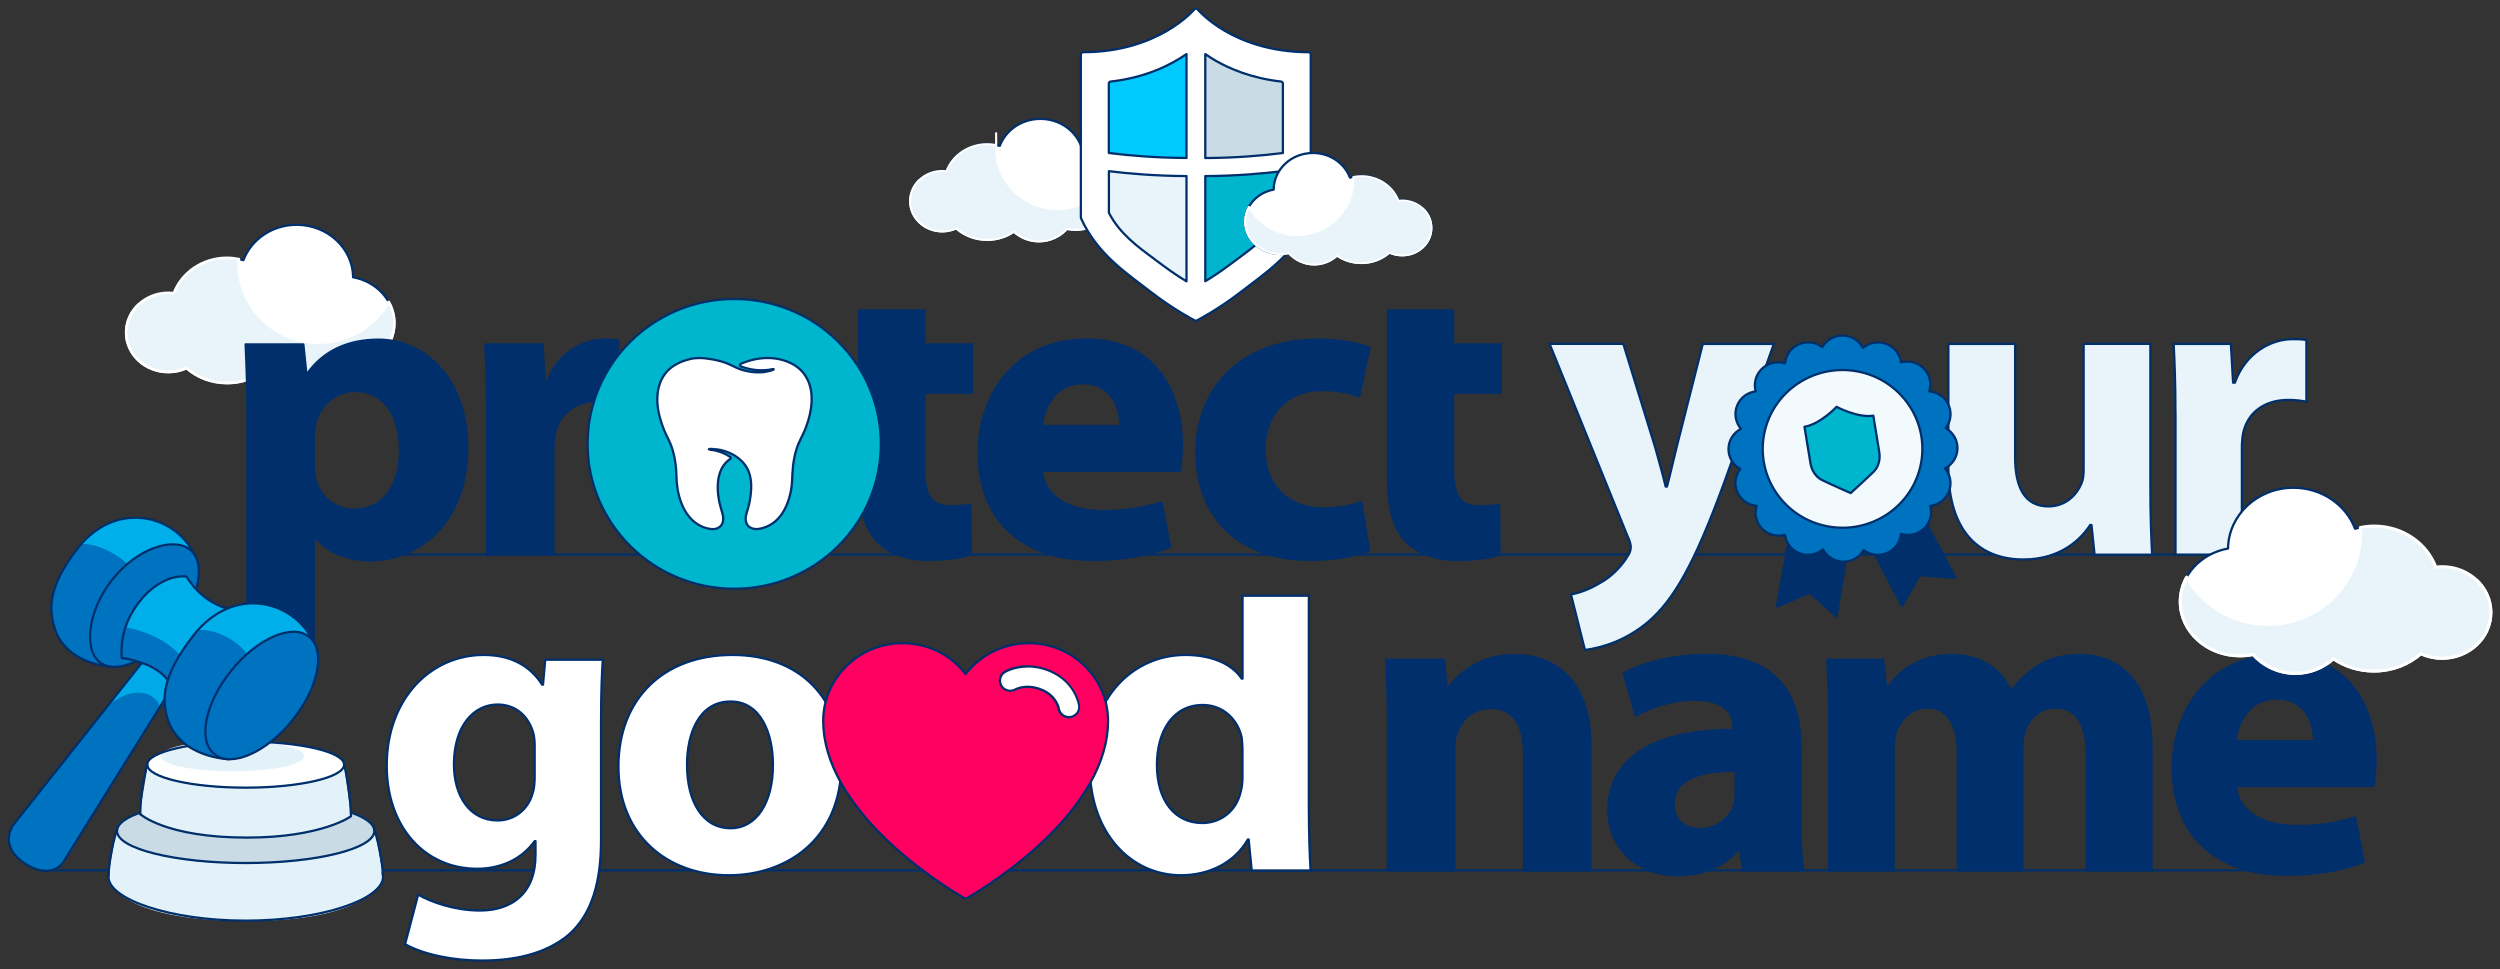 <?xml version="1.0" encoding="UTF-8"?>
<svg xmlns="http://www.w3.org/2000/svg" xmlns:xlink="http://www.w3.org/1999/xlink" version="1.2" overflow="visible" preserveAspectRatio="none" viewBox="0 0 327.35 128.48" width="325" height="126">
  <rect x="0" y="0" width="327.35" height="128.48" fill="#333333" stroke="none"/>
  <g transform="translate(1, 1)">
    <defs>
      <style>
      .cls-1_1715704448513, .cls-2_1715704448513, .cls-3_1715704448513, .cls-4_1715704448513, .cls-5_1715704448513, .cls-6_1715704448513, .cls-7_1715704448513, .cls-8_1715704448513, .cls-9_1715704448513, .cls-10_1715704448513, .cls-11_1715704448513, .cls-12_1715704448513, .cls-13_1715704448513, .cls-14_1715704448513, .cls-15_1715704448513, .cls-16_1715704448513 {
        stroke-linecap: round;
        stroke-linejoin: round;
      }

      .cls-1_1715704448513, .cls-2_1715704448513, .cls-4_1715704448513, .cls-5_1715704448513, .cls-7_1715704448513, .cls-8_1715704448513, .cls-9_1715704448513, .cls-11_1715704448513, .cls-13_1715704448513, .cls-14_1715704448513, .cls-15_1715704448513, .cls-16_1715704448513 {
        stroke: #002f6b;
      }

      .cls-1_1715704448513, .cls-2_1715704448513, .cls-4_1715704448513, .cls-5_1715704448513, .cls-7_1715704448513, .cls-9_1715704448513, .cls-11_1715704448513, .cls-13_1715704448513, .cls-14_1715704448513, .cls-15_1715704448513, .cls-16_1715704448513 {
        stroke-width: .3px;
      }

      .cls-1_1715704448513, .cls-17_1715704448513, .cls-18_1715704448513 {
        fill: #00cafd;
      }

      .cls-2_1715704448513, .cls-19_1715704448513 {
        fill: #0073c0;
      }

      .cls-3_1715704448513 {
        stroke-width: .41px;
      }

      .cls-3_1715704448513, .cls-5_1715704448513, .cls-6_1715704448513, .cls-10_1715704448513, .cls-12_1715704448513 {
        fill-rule: evenodd;
      }

      .cls-3_1715704448513, .cls-6_1715704448513, .cls-10_1715704448513, .cls-17_1715704448513, .cls-12_1715704448513 {
        mix-blend-mode: multiply;
      }

      .cls-3_1715704448513, .cls-6_1715704448513, .cls-10_1715704448513, .cls-12_1715704448513 {
        stroke: #fff;
      }

      .cls-3_1715704448513, .cls-6_1715704448513, .cls-10_1715704448513, .cls-12_1715704448513, .cls-13_1715704448513 {
        fill: #e8f4fa;
      }

      .cls-4_1715704448513 {
        fill: #f3fafd;
      }

      .cls-20_1715704448513 {
        fill: url(#linear-gradient_1715704448513);
      }

      .cls-20_1715704448513, .cls-21_1715704448513, .cls-19_1715704448513, .cls-17_1715704448513, .cls-22_1715704448513, .cls-23_1715704448513, .cls-18_1715704448513 {
        stroke-width: 0px;
      }

      .cls-5_1715704448513, .cls-8_1715704448513, .cls-9_1715704448513, .cls-23_1715704448513 {
        fill: #fff;
      }

      .cls-21_1715704448513, .cls-16_1715704448513 {
        fill: #002f6b;
      }

      .cls-6_1715704448513 {
        stroke-width: .24px;
      }

      .cls-7_1715704448513 {
        fill: none;
      }

      .cls-8_1715704448513 {
        stroke-width: .6px;
      }

      .cls-10_1715704448513 {
        stroke-width: .35px;
      }

      .cls-17_1715704448513 {
        opacity: .63;
      }

      .cls-11_1715704448513 {
        fill: #00b5ce;
      }

      .cls-12_1715704448513 {
        stroke-width: .27px;
      }

      .cls-22_1715704448513 {
        fill: #e3f2f9;
      }

      .cls-24_1715704448513 {
        isolation: isolate;
      }

      .cls-14_1715704448513 {
        fill: #c9dce6;
      }

      .cls-15_1715704448513 {
        fill: #ff0061;
      }

      .cls-18_1715704448513 {
        mix-blend-mode: overlay;
        opacity: .7;
      }
    </style>
      <linearGradient gradientUnits="userSpaceOnUse" y2="16.91" x2="154.42" y1="16.91" x1="154.42" id="linear-gradient_1715704448513">
        <stop stop-color="#004067" offset=".12"></stop>
        <stop stop-color="#007dc3" offset=".65"></stop>
        <stop stop-color="#00b1e1" offset="1"></stop>
      </linearGradient>
    </defs>
    <g class="cls-24_1715704448513">
      <g id="Layer_3_1715704448513">
        <line y2="72.51" x2="298.02" y1="72.51" x1="46.92" class="cls-7_1715704448513"></line>
        <path d="M211.56,44.59l4.17,13.71c.46,1.66,1.03,3.71,1.37,5.2h.17c.4-1.49.86-3.6,1.26-5.2l3.43-13.71h9.31l-6.51,18.4c-4,11.09-6.69,15.54-9.83,18.34-3.03,2.63-6.23,3.54-8.4,3.83l-1.83-7.37c1.09-.17,2.46-.69,3.77-1.49,1.31-.69,2.74-2.06,3.6-3.49.29-.4.46-.86.46-1.26,0-.29-.06-.74-.4-1.43l-10.23-25.54h9.66Z" class="cls-13_1715704448513"></path>
        <path d="M280.57,63.56c0,3.66.11,6.63.23,8.97h-7.54l-.4-3.94h-.17c-1.09,1.71-3.71,4.57-8.74,4.57-5.66,0-9.83-3.54-9.83-12.17v-16.4h8.74v15.03c0,4.06,1.31,6.51,4.34,6.51,2.4,0,3.77-1.66,4.34-3.03.23-.51.29-1.2.29-1.89v-16.63h8.74v18.97Z" class="cls-13_1715704448513"></path>
        <path d="M283.85,53.79c0-4.11-.11-6.8-.23-9.2h7.49l.29,5.14h.23c1.43-4.06,4.86-5.77,7.54-5.77.8,0,1.2,0,1.83.11v8.17c-.63-.11-1.37-.23-2.34-.23-3.2,0-5.37,1.71-5.94,4.4-.11.57-.17,1.26-.17,1.94v14.17h-8.69v-18.74Z" class="cls-13_1715704448513"></path>
        <g>
          <polyline points="244.24 71.99 248.04 79.32 250.36 75.24 255.04 75.61 250.85 67.64" class="cls-16_1715704448513"></polyline>
          <polyline points="240.77 72.75 239.47 80.71 235.98 77.57 231.66 79.4 233.34 69.86" class="cls-16_1715704448513"></polyline>
          <path d="M254.18,52.76c-.45-1.09-1.46-1.79-2.56-1.88.33-1.04.08-2.23-.75-3.06-.8-.8-1.94-1.06-2.96-.78-.13-1.04-.8-1.98-1.83-2.41-1.09-.46-2.29-.23-3.14.48-.51-.97-1.52-1.63-2.69-1.63-1.13,0-2.12.62-2.64,1.54-.83-.64-1.96-.83-3-.41-1.09.45-1.79,1.46-1.88,2.56-1.04-.33-2.23-.08-3.06.75-.8.8-1.06,1.94-.78,2.96-1.04.13-1.98.8-2.41,1.83-.46,1.09-.23,2.29.48,3.14-.97.51-1.63,1.52-1.63,2.69,0,1.13.62,2.12,1.54,2.64-.64.83-.83,1.96-.41,3,.45,1.09,1.46,1.79,2.56,1.88-.33,1.04-.08,2.23.75,3.06.8.8,1.94,1.06,2.96.78.13,1.04.8,1.98,1.83,2.41,1.09.46,2.29.23,3.14-.48.51.97,1.52,1.63,2.69,1.63,1.13,0,2.12-.62,2.64-1.54.83.64,1.96.83,3,.41,1.09-.45,1.79-1.46,1.88-2.56,1.04.33,2.23.08,3.06-.75.8-.8,1.06-1.94.78-2.96,1.04-.13,1.98-.8,2.41-1.83.46-1.09.23-2.29-.48-3.14.97-.51,1.63-1.52,1.63-2.69,0-1.13-.62-2.12-1.54-2.64.64-.83.83-1.96.41-3Z" class="cls-2_1715704448513"></path>
          <circle transform="translate(138.25 283.76) rotate(-79.32)" r="10.45" cy="58.5" cx="240.26" class="cls-4_1715704448513"></circle>
          <path d="M239.47,52.94s-2.14,2.3-4.19,2.63l.78,4.82c.16,1,.72,1.84,1.49,2.23.8.41,3.18,1.48,3.28,1.52l.5.22.4-.37c.08-.07,1.99-1.84,2.63-2.48.6-.62.87-1.59.71-2.59l-.78-4.82c-2.05.33-4.81-1.17-4.81-1.17Z" class="cls-11_1715704448513"></path>
        </g>
        <path d="M140.88,20.08c-.03-2.94-2.55-5.32-5.65-5.32-2.46,0-4.55,1.5-5.32,3.58-.52-.15-1.07-.23-1.64-.23-2.46,0-4.55,1.5-5.33,3.59-.18-.02-.36-.04-.54-.04-2.33,0-4.21,1.79-4.21,4.01s1.89,4.01,4.21,4.01c.65,0,1.27-.15,1.82-.4,1.05.94,2.48,1.52,4.06,1.52,1.31,0,2.52-.4,3.49-1.08.89.8,2.03,1.28,3.29,1.28,1.44,0,2.74-.64,3.66-1.65.37.08.75.12,1.14.12,2.84,0,5.14-2.12,5.14-4.74,0-2.29-1.77-4.21-4.12-4.64Z" class="cls-5_1715704448513"></path>
        <path d="M142.86,24.59c-.7.64-1.67,1.21-1.67,1.22-1.2,1.58-2.81,2.38-4.66,2.75-1.97.4-3.86.08-5.26-.72-.47.16-.96.3-1.48.4-4.96,1-9.59-1.24-10.35-5-.03-.13-.04-.26-.05-.39-.75.72-1.22,1.72-1.22,2.82,0,2.21,1.89,4.01,4.21,4.01.65,0,1.27-.15,1.82-.4,1.05.94,2.48,1.52,4.06,1.52,1.31,0,2.52-.4,3.49-1.08.89.8,2.03,1.28,3.29,1.28,1.44,0,2.74-.64,3.66-1.65.37.08.75.12,1.14.12,2.84,0,5.14-2.12,5.14-4.74,0-.68-.17-1.45-.56-2.14,0-.01-.76,1.34-1.58,2.01Z" class="cls-12_1715704448513"></path>
        <path d="M137.45,26.71c-4.43,0-8.02-3.59-8.02-8.02s.01-.3.02-.46c-.38-.08-.78-.12-1.19-.12-2.46,0-4.55,1.5-5.33,3.59-.18-.02-.36-.04-.54-.04-2.33,0-4.21,1.79-4.21,4.01s1.89,4.01,4.21,4.01c.65,0,1.27-.15,1.82-.4,1.05.94,2.48,1.52,4.06,1.52,1.31,0,2.52-.4,3.49-1.08.89.8,2.03,1.28,3.29,1.28,1.44,0,2.74-.64,3.66-1.65.37.08.75.12,1.14.12,2.84,0,5.14-2.12,5.14-4.74,0-.76-.2-1.48-.55-2.12-1.37,2.45-3.99,4.11-7,4.11Z" class="cls-12_1715704448513"></path>
        <path d="M170.36,5.92c-5.12,0-8.8-1.54-10.98-2.83-2.37-1.4-3.54-2.82-3.55-2.83-.06-.07-.14-.11-.23-.11s-.17.04-.23.11c-.05.06-4.72,5.66-14.54,5.66-.16,0-.3.13-.3.3v21.59s0,.08.02.12c2.11,4.77,6.05,7.34,8.98,9.65,3.17,2.49,5.89,3.89,5.92,3.9.04.02.09.03.13.03s.09-.01.13-.03c.03-.01,2.75-1.41,5.92-3.9,2.94-2.31,6.88-4.88,8.98-9.65.02-.04.02-.08.02-.12V6.22c0-.16-.13-.3-.3-.3Z" class="cls-9_1715704448513"></path>
        <g>
          <path d="M156.82,19.95c4.06-.02,7.54-.33,10.16-.67v-9.21c0-.13-.1-.24-.24-.26-3.88-.44-6.76-1.72-8.49-2.72-.49-.29-.97-.59-1.43-.92v13.77Z" class="cls-14_1715704448513"></path>
          <path d="M154.36,19.95V6.17c-2.03,1.42-5.32,3.12-9.93,3.64-.13.01-.24.13-.24.26v9.21c2.61.33,6.09.64,10.16.66Z" class="cls-1_1715704448513"></path>
          <path d="M154.36,22.34c-4.16-.02-7.69-.34-10.16-.65v5.46s0,.08.03.12c1.4,2.7,3.7,4.41,5.93,6.07l.07.06c.32.24.65.49.97.73,1.21.92,2.34,1.66,3.16,2.16v-13.94Z" class="cls-13_1715704448513"></path>
          <path d="M156.82,22.34v13.94c.82-.5,1.95-1.24,3.16-2.16.31-.24.64-.48.96-.72l.09-.07c2.22-1.66,4.52-3.37,5.92-6.06.02-.04.03-.08.03-.12v-5.47c-2.64.33-6.12.64-10.16.66Z" class="cls-11_1715704448513"></path>
        </g>
        <path d="M154.42,16.91s0,0,.01,0c0,0,0,0-.01,0Z" class="cls-20_1715704448513"></path>
        <path d="M45.24,35.76c-.04-3.85-3.34-6.96-7.4-6.96-3.22,0-5.95,1.96-6.97,4.69-.68-.2-1.4-.3-2.15-.3-3.22,0-5.95,1.96-6.97,4.69-.23-.03-.47-.05-.71-.05-3.05,0-5.52,2.35-5.52,5.24s2.47,5.24,5.52,5.24c.86,0,1.66-.19,2.39-.52,1.37,1.23,3.24,1.98,5.31,1.98,1.72,0,3.3-.53,4.57-1.41,1.16,1.04,2.66,1.68,4.3,1.68,1.88,0,3.58-.83,4.79-2.17.48.1.98.16,1.49.16,3.72,0,6.73-2.78,6.73-6.2,0-3-2.32-5.51-5.39-6.08Z" class="cls-5_1715704448513"></path>
        <path d="M47.84,41.67c-.91.84-2.18,1.58-2.19,1.59-1.58,2.06-3.67,3.11-6.1,3.6-2.57.52-5.05.11-6.89-.95-.62.21-1.26.39-1.93.53-6.49,1.3-12.55-1.63-13.54-6.54-.03-.17-.05-.34-.07-.51-.99.95-1.6,2.25-1.6,3.69,0,2.9,2.47,5.24,5.52,5.24.86,0,1.66-.19,2.39-.52,1.37,1.23,3.24,1.98,5.31,1.98,1.72,0,3.3-.53,4.57-1.41,1.16,1.04,2.66,1.68,4.3,1.68,1.88,0,3.58-.83,4.79-2.17.48.1.98.16,1.49.16,3.72,0,6.73-2.78,6.73-6.2,0-.89-.23-1.9-.73-2.8-.01-.02-.99,1.75-2.06,2.63Z" class="cls-10_1715704448513"></path>
        <path d="M40.75,44.44c-5.8,0-10.5-4.7-10.5-10.5,0-.2.02-.4.03-.6-.5-.1-1.02-.16-1.55-.16-3.22,0-5.95,1.96-6.97,4.69-.23-.03-.47-.05-.71-.05-3.05,0-5.52,2.35-5.52,5.24s2.47,5.24,5.52,5.24c.86,0,1.66-.19,2.39-.52,1.37,1.23,3.24,1.98,5.31,1.98,1.72,0,3.3-.53,4.57-1.41,1.16,1.04,2.66,1.68,4.3,1.68,1.88,0,3.58-.83,4.79-2.17.48.1.98.16,1.49.16,3.72,0,6.73-2.78,6.73-6.2,0-1-.26-1.94-.72-2.78-1.8,3.21-5.23,5.38-9.17,5.38Z" class="cls-10_1715704448513"></path>
        <path d="M31.39,54.04c0-3.67-.11-6.81-.23-9.39h7.56l.4,3.89h.11c2.06-2.98,5.27-4.52,9.33-4.52,6.13,0,11.62,5.33,11.62,14.26,0,10.19-6.47,15-12.71,15-3.38,0-6.01-1.37-7.27-3.21h-.11v13.91h-8.7v-29.95ZM40.09,60.62c0,.69.06,1.32.17,1.83.57,2.35,2.58,4.12,5.1,4.12,3.78,0,6.01-3.15,6.01-7.9,0-4.47-2-7.84-5.9-7.84-2.46,0-4.64,1.83-5.21,4.41-.11.46-.17,1.03-.17,1.55v3.84Z" class="cls-16_1715704448513"></path>
        <path d="M62.77,53.87c0-4.12-.11-6.81-.23-9.22h7.5l.29,5.15h.23c1.43-4.07,4.87-5.78,7.56-5.78.8,0,1.2,0,1.83.11v8.19c-.63-.11-1.37-.23-2.35-.23-3.21,0-5.38,1.72-5.96,4.41-.11.57-.17,1.26-.17,1.95v14.06h-8.7v-18.64Z" class="cls-16_1715704448513"></path>
        <path d="M110.14,58.45c0,10.38-7.37,15.14-14.97,15.14-8.3,0-14.68-5.45-14.68-14.62s6.03-15.02,15.14-15.02,14.5,5.98,14.5,14.5ZM89.61,58.74c0,4.87,2.03,8.53,5.8,8.53,3.42,0,5.63-3.42,5.63-8.53,0-4.23-1.62-8.53-5.63-8.53-4.23,0-5.8,4.35-5.8,8.53Z" class="cls-16_1715704448513"></path>
        <path d="M135.44,61.42c.29,3.61,3.84,5.33,7.9,5.33,2.98,0,5.38-.4,7.73-1.15l1.15,5.9c-2.86,1.15-6.36,1.72-10.14,1.72-9.51,0-14.95-5.5-14.95-14.26,0-7.1,4.41-14.95,14.14-14.95,9.05,0,12.48,7.04,12.48,13.97,0,1.49-.17,2.81-.29,3.44h-18.04ZM145.69,55.47c0-2.12-.92-5.67-4.92-5.67-3.66,0-5.15,3.32-5.38,5.67h10.31Z" class="cls-16_1715704448513"></path>
        <path d="M178.27,71.96c-1.55.69-4.47,1.26-7.79,1.26-9.05,0-14.83-5.5-14.83-14.32,0-8.19,5.61-14.89,16.03-14.89,2.29,0,4.81.4,6.64,1.09l-1.37,6.47c-1.03-.46-2.58-.86-4.87-.86-4.58,0-7.56,3.26-7.5,7.85,0,5.15,3.44,7.84,7.67,7.84,2.06,0,3.66-.34,4.98-.86l1.03,6.41Z" class="cls-16_1715704448513"></path>
        <path d="M195.51,51.06v-6.41h-6.24v-4.5h-8.53v22.37c0,3.95.8,6.64,2.41,8.3,1.37,1.43,3.72,2.41,6.53,2.41,2.46,0,4.52-.29,5.67-.74l-.06-6.59c-.63.11-1.49.23-2.58.23-2.63,0-3.44-1.55-3.44-4.92v-10.14h6.24Z" class="cls-16_1715704448513"></path>
        <path d="M120.03,40.14h-8.53v22.37c0,3.95.8,6.64,2.41,8.3,1.37,1.43,3.72,2.41,6.53,2.41,2.46,0,4.52-.29,5.67-.74l-.06-6.59c-.63.11-1.49.23-2.58.23-2.63,0-3.44-1.55-3.44-4.92v-10.14h6.24v-6.41h-6.24v-4.5Z" class="cls-16_1715704448513"></path>
        <g>
          <circle r="19.2" cy="57.84" cx="95.14" class="cls-11_1715704448513"></circle>
          <path d="M90.53,46.67s.01,0,.03,0c0,0-.02,0-.03,0Z" class="cls-9_1715704448513"></path>
        </g>
        <path d="M103.45,57.65c-.26.65-.46,1.32-.59,2.01-.14.7-.22,1.42-.25,2.13-.03.71-.05,1.4-.17,2.1-.24,1.34-.71,2.71-1.64,3.73-.44.48-.98.87-1.59,1.1-.56.22-1.23.39-1.8.13-.55-.25-.69-.84-.6-1.4.05-.31.16-.61.25-.92.1-.34.18-.69.25-1.04.24-1.31.35-2.81-.15-4.07-.48-1.21-1.53-2.08-2.7-2.58-.64-.27-1.32-.42-2.01-.46-.16-.01-.7-.1-.77.13-.09.3.67.29.84.33.7.16,1.43.44,2.01.86-.06.09-.21.16-.29.23-.11.1-.22.2-.32.31-.22.24-.41.52-.56.81-.31.62-.46,1.31-.51,2-.05.7,0,1.39.11,2.08.11.71.33,1.37.51,2.06.15.59.13,1.29-.46,1.63-.54.31-1.22.14-1.77-.05-1.21-.43-2.08-1.41-2.63-2.55-.59-1.23-.85-2.63-.88-3.99-.03-1.4-.21-2.79-.67-4.11-.23-.67-.59-1.27-.86-1.92-.28-.66-.51-1.34-.69-2.04-.34-1.34-.44-2.76-.02-4.1.32-1.02.95-1.91,1.87-2.48.48-.3.99-.54,1.54-.7.55-.16.87-.26,1.68-.27s2.51.25,3.68.75c.57.24,1.1.56,1.69.76.62.21,1.27.34,1.92.38.65.04,1.29,0,1.92-.18.17-.05.68-.13.67-.38-.01-.3-.57-.1-.72-.08-.63.09-1.27.1-1.9.02-.34-.04-.67-.11-1-.2-.09-.03-.82-.22-.81-.3,1.26-.56,2.68-.86,4.06-.75,1.28.1,2.65.57,3.59,1.47,2.06,2,1.58,5.22.66,7.63-.25.66-.6,1.26-.86,1.9Z" class="cls-8_1715704448513"></path>
        <path d="M165.77,24.12c.03-2.68,2.32-4.84,5.14-4.84,2.24,0,4.14,1.36,4.85,3.26.47-.14.98-.21,1.5-.21,2.24,0,4.14,1.36,4.85,3.26.16-.02.33-.03.49-.03,2.12,0,3.84,1.63,3.84,3.65s-1.72,3.65-3.84,3.65c-.6,0-1.16-.13-1.66-.36-.96.85-2.26,1.38-3.69,1.38-1.2,0-2.29-.37-3.18-.98-.81.73-1.85,1.17-2.99,1.17-1.31,0-2.49-.58-3.33-1.51-.33.07-.68.11-1.04.11-2.59,0-4.68-1.93-4.68-4.31,0-2.09,1.61-3.83,3.75-4.23Z" class="cls-5_1715704448513"></path>
        <path d="M163.96,28.23c.64.58,1.52,1.1,1.52,1.11,1.1,1.44,2.55,2.17,4.24,2.5,1.79.36,3.51.08,4.79-.66.43.15.88.27,1.34.37,4.52.91,8.73-1.13,9.42-4.55.02-.12.03-.24.05-.36.69.66,1.11,1.57,1.11,2.57,0,2.02-1.72,3.65-3.84,3.65-.6,0-1.16-.13-1.66-.36-.96.85-2.26,1.38-3.69,1.38-1.2,0-2.29-.37-3.18-.98-.81.73-1.85,1.17-2.99,1.17-1.31,0-2.49-.58-3.33-1.51-.33.07-.68.11-1.04.11-2.59,0-4.68-1.93-4.68-4.31,0-.62.16-1.32.51-1.95,0-.01.69,1.22,1.44,1.83Z" class="cls-6_1715704448513"></path>
        <path d="M168.9,30.16c4.03,0,7.31-3.27,7.31-7.3,0-.14-.01-.28-.02-.41.35-.07.71-.11,1.08-.11,2.24,0,4.14,1.36,4.85,3.26.16-.02.33-.03.49-.03,2.12,0,3.84,1.63,3.84,3.65,0,2.02-1.72,3.65-3.84,3.65-.6,0-1.16-.13-1.66-.36-.96.85-2.26,1.38-3.69,1.38-1.2,0-2.29-.37-3.18-.98-.81.73-1.85,1.17-2.99,1.17-1.31,0-2.49-.58-3.33-1.51-.33.07-.68.11-1.04.11-2.59,0-4.68-1.93-4.68-4.31,0-.7.18-1.35.5-1.93,1.25,2.23,3.63,3.74,6.38,3.74Z" class="cls-6_1715704448513"></path>
        <path d="M103.45,57.65c-.26.65-.46,1.32-.59,2.01-.14.7-.22,1.42-.25,2.13-.03.71-.05,1.4-.17,2.1-.24,1.34-.71,2.71-1.64,3.73-.44.48-.98.87-1.59,1.1-.56.22-1.23.39-1.8.13-.55-.25-.69-.84-.6-1.4.05-.31.16-.61.25-.92.1-.34.18-.69.25-1.04.24-1.31.35-2.81-.15-4.07-.48-1.21-1.53-2.08-2.7-2.58-.64-.27-1.32-.42-2.01-.46-.16-.01-.7-.1-.77.13-.09.3.67.29.84.33.7.16,1.43.44,2.01.86-.06.09-.21.16-.29.23-.11.1-.22.2-.32.31-.22.24-.41.52-.56.81-.31.62-.46,1.31-.51,2-.05.7,0,1.39.11,2.08.11.71.33,1.37.51,2.06.15.59.13,1.29-.46,1.63-.54.31-1.22.14-1.77-.05-1.21-.43-2.08-1.41-2.63-2.55-.59-1.23-.85-2.63-.88-3.99-.03-1.4-.21-2.79-.67-4.11-.23-.67-.59-1.27-.86-1.92-.28-.66-.51-1.34-.69-2.04-.34-1.34-.44-2.76-.02-4.1.32-1.02.95-1.91,1.87-2.48.48-.3.99-.54,1.54-.7.55-.16.87-.26,1.68-.27s2.51.25,3.68.75c.57.24,1.1.56,1.69.76.62.21,1.27.34,1.92.38.65.04,1.29,0,1.92-.18.17-.05.68-.13.67-.38-.01-.3-.57-.1-.72-.08-.63.09-1.27.1-1.9.02-.34-.04-.67-.11-1-.2-.09-.03-.82-.22-.81-.3,1.26-.56,2.68-.86,4.06-.75,1.28.1,2.65.57,3.59,1.47,2.06,2,1.58,5.22.66,7.63-.25.66-.6,1.26-.86,1.9Z" class="cls-23_1715704448513"></path>
        <line y2="114.37" x2="301.4" y1="114.37" x1="4.51" class="cls-7_1715704448513"></line>
        <path d="M77.93,86.45c-.11,1.77-.23,4.11-.23,8.28v15.6c0,5.37-1.09,9.77-4.23,12.57-3.09,2.63-7.26,3.43-11.37,3.43-3.66,0-7.54-.74-10.06-2.17l1.71-6.57c1.77,1.03,4.86,2.11,8.11,2.11,4.11,0,7.26-2.23,7.26-7.37v-1.83h-.11c-1.66,2.34-4.34,3.66-7.54,3.66-6.91,0-11.83-5.6-11.83-13.66,0-8.97,5.83-14.68,12.69-14.68,3.83,0,6.23,1.66,7.66,3.94h.11l.29-3.31h7.54ZM69.01,97.82c0-.57-.06-1.14-.17-1.6-.63-2.29-2.29-3.83-4.69-3.83-3.14,0-5.71,2.86-5.71,7.94,0,4.17,2.06,7.43,5.71,7.43,2.23,0,4-1.49,4.57-3.54.23-.63.29-1.54.29-2.29v-4.11Z" class="cls-9_1715704448513"></path>
        <path d="M109.18,100.11c0,10.23-7.26,14.91-14.74,14.91-8.17,0-14.46-5.37-14.46-14.4s5.94-14.8,14.91-14.8,14.29,5.89,14.29,14.28ZM88.96,100.39c0,4.8,2,8.4,5.71,8.4,3.37,0,5.54-3.37,5.54-8.4,0-4.17-1.6-8.4-5.54-8.4-4.17,0-5.71,4.28-5.71,8.4Z" class="cls-9_1715704448513"></path>
        <path d="M170.38,77.97v28.08c0,3.14.11,6.46.23,8.34h-7.71l-.4-4.11h-.11c-1.77,3.14-5.14,4.74-8.74,4.74-6.63,0-11.94-5.66-11.94-14.34-.06-9.43,5.83-14.86,12.51-14.86,3.43,0,6.11,1.2,7.37,3.14h.11v-10.99h8.69ZM161.69,98.28c0-.46-.06-1.09-.11-1.54-.51-2.34-2.4-4.29-5.09-4.29-3.94,0-6,3.54-6,7.94,0,4.74,2.34,7.71,5.94,7.71,2.51,0,4.51-1.71,5.03-4.17.17-.63.23-1.26.23-2v-3.66Z" class="cls-9_1715704448513"></path>
        <path d="M180.74,95.36c0-3.49-.11-6.46-.23-8.91h7.54l.4,3.83h.17c1.14-1.77,4-4.46,8.63-4.46,5.71,0,10,3.77,10,12v16.57h-8.69v-15.48c0-3.6-1.26-6.06-4.4-6.06-2.4,0-3.83,1.66-4.4,3.26-.23.51-.34,1.37-.34,2.17v16.11h-8.69v-19.03Z" class="cls-16_1715704448513"></path>
        <path d="M227.3,114.39l-.51-2.8h-.17c-1.83,2.23-4.69,3.43-8,3.43-5.66,0-9.03-4.11-9.03-8.57,0-7.26,6.51-10.74,16.4-10.69v-.4c0-1.49-.8-3.6-5.09-3.6-2.86,0-5.89.97-7.71,2.11l-1.6-5.6c1.94-1.09,5.77-2.46,10.86-2.46,9.31,0,12.29,5.49,12.29,12.06v9.71c0,2.69.11,5.26.4,6.8h-7.83ZM226.27,101.19c-4.57-.06-8.11,1.03-8.11,4.4,0,2.23,1.49,3.31,3.43,3.31,2.17,0,3.94-1.43,4.51-3.2.11-.46.17-.97.17-1.49v-3.03Z" class="cls-16_1715704448513"></path>
        <path d="M238.5,95.36c0-3.49-.11-6.46-.23-8.91h7.31l.4,3.77h.17c1.2-1.77,3.66-4.4,8.46-4.4,3.6,0,6.46,1.83,7.66,4.74h.11c1.03-1.43,2.29-2.57,3.6-3.37,1.54-.91,3.26-1.37,5.31-1.37,5.37,0,9.43,3.77,9.43,12.11v16.46h-8.46v-15.2c0-4.06-1.31-6.4-4.11-6.4-2,0-3.43,1.37-4,3.03-.23.63-.34,1.54-.34,2.23v16.34h-8.46v-15.66c0-3.54-1.26-5.94-4-5.94-2.23,0-3.54,1.71-4.06,3.14-.29.69-.34,1.49-.34,2.17v16.29h-8.46v-19.03Z" class="cls-16_1715704448513"></path>
        <path d="M291.77,103.19c.29,3.6,3.83,5.31,7.89,5.31,2.97,0,5.37-.4,7.71-1.14l1.14,5.89c-2.86,1.14-6.34,1.71-10.11,1.71-9.49,0-14.91-5.49-14.91-14.23,0-7.09,4.4-14.91,14.11-14.91,9.03,0,12.46,7.03,12.46,13.94,0,1.49-.17,2.8-.29,3.43h-18ZM302,97.25c0-2.11-.91-5.66-4.91-5.66-3.66,0-5.14,3.31-5.37,5.66h10.29Z" class="cls-16_1715704448513"></path>
        <path d="M23.92,71.67s-4.48-3.14-10.58,5.6c-4.95,7.09-1.01,9.96-1.01,9.96,0,0-4.51-.56-6.26-5.19-1.69-4.47,2.84-10.09,2.84-10.09,0,0,1.28-2.16,3.87-3.39,3.2-1.51,8.48-1.51,11.14,3.1Z" class="cls-19_1715704448513"></path>
        <path d="M14.17,109.38l-1.04,5.98s.8,5.69,18.07,5.74c16.66.05,18.03-5.74,18.03-5.74l-1.08-5.84s-2.31,3.81-17.09,3.91c-14.4.09-16.9-4.05-16.9-4.05Z" class="cls-22_1715704448513"></path>
        <ellipse ry="4.25" rx="16.85" cy="109.15" cx="31.17" class="cls-14_1715704448513"></ellipse>
        <path d="M18.32,100.62l-.99,5.98s2.35,3.32,13.98,3.44c9.79.09,13.65-2.97,13.65-2.97l-.89-6.45s-1.69,2.73-12.94,2.82c-11.11.09-12.8-2.82-12.8-2.82Z" class="cls-22_1715704448513"></path>
        <ellipse ry="3.05" rx="12.89" cy="100.36" cx="31.17" class="cls-23_1715704448513"></ellipse>
        <path d="M17.36,106.92s3.36,3.12,13.99,3.11c9.75,0,13.57-2.8,13.57-2.8" class="cls-7_1715704448513"></path>
        <path d="M49.12,114.65c.02.2.04.39.04.57,0,3-8.05,5.82-17.98,5.82s-17.98-2.83-17.98-5.82c0-.19,0-.36.01-.57" class="cls-7_1715704448513"></path>
        <ellipse ry="2.02" rx="9.41" cy="99.23" cx="29.42" class="cls-22_1715704448513"></ellipse>
        <ellipse ry="3.05" rx="12.89" cy="100.36" cx="31.17" class="cls-7_1715704448513"></ellipse>
        <path d="M44.04,100.25s.81,3.1.92,6.9" class="cls-7_1715704448513"></path>
        <path d="M14.34,108.91s-.98,2.84-1.15,6.31" class="cls-7_1715704448513"></path>
        <path d="M18.29,100.36s-.88,2.69-.93,6.56" class="cls-7_1715704448513"></path>
        <path d="M47.98,108.86s1.01,2.87,1.18,6.35" class="cls-7_1715704448513"></path>
        <path d="M14.48,67.96c-3.34.91-5.02,3.18-5.02,3.18,0,0,1.4-.26,3.54.79,2,.98,2.63,1.85,2.63,1.85,0,0,1.3-1.32,3.51-2.15,3.45-1.3,5.12.39,5.12.39,0,0-1.21-2.18-3.06-3.18-1.19-.64-3.39-1.79-6.72-.88Z" class="cls-18_1715704448513"></path>
        <path d="M13.84,87.41s-6.11-.16-7.66-5.07c-.8-2.53-.93-5.57,2.97-10.63,5-6.49,12.67-4.45,15.19.59" class="cls-7_1715704448513"></path>
        <path d="M17.66,86.75L.7,108.4s-1.97,2.72,1.56,5.07c3.28,2.18,4.91,0,4.91,0l15.22-24.75-4.71-1.93" class="cls-19_1715704448513"></path>
        <path d="M13.09,92.58s2.23-2.06,4.5-1.73c1.98.29,2.35,1.81,2.35,1.81l2.64-4.19-4.85-1.77-4.64,5.88Z" class="cls-17_1715704448513"></path>
        <path d="M17.66,86.75L.7,108.4s-1.97,2.72,1.56,5.07c3.28,2.18,4.91,0,4.91,0l15.22-24.75-4.71-1.93" class="cls-7_1715704448513"></path>
        <path d="M23.87,71.85c2.15,1.7,1.25,6.42-2.01,10.54-3.26,4.13-7.64,6.1-9.79,4.4-2.15-1.7-1.58-6.88,1.67-11.01,3.26-4.13,7.98-5.63,10.12-3.94Z" class="cls-2_1715704448513"></path>
        <path d="M23.39,75.38s-3.08-.67-6.59,4.04c-2.38,3.19-1.88,6.83-1.88,6.83,0,0,1.83.29,3.15.84,1.69.71,2.83,1.86,2.83,1.86,0,0,1.1-2.55,2.89-5.09,1.76-2.5,4.78-4.18,4.78-4.18,0,0-1.57-.52-2.96-1.7-1.48-1.26-2.23-2.61-2.23-2.61Z" class="cls-19_1715704448513"></path>
        <path d="M23.39,75.47s-2.39-.62-5.23,2.37c-2.39,2.51-2.68,4.33-2.68,4.33,0,0,1.75.23,3.9,1.28,2,.98,3.17,2.37,3.17,2.37,0,0,.72-1.35,2.27-3.13,1.77-2.04,3.8-2.98,3.8-2.98,0,0-1.54-.58-2.96-1.65-1.08-.81-2.27-2.58-2.27-2.58Z" class="cls-18_1715704448513"></path>
        <path d="M39.68,83.44s-4.86-3.52-11.24,5.61c-5.18,7.41-1.05,10.41-1.05,10.41,0,0-4.71-.59-6.54-5.42s3.28-10.44,3.28-10.44c0,0,1.58-2.71,5.02-4.08,2.08-.82,7.33-1.32,10.53,3.92Z" class="cls-19_1715704448513"></path>
        <path d="M20.88,89.04s-.91-1.37-3.35-2.18c-1.99-.66-2.57-.62-2.57-.62,0,0-.47-3.05,1.46-6.26.99-1.64,2.49-3.41,4.79-4.27" class="cls-7_1715704448513"></path>
        <path d="M21.25,75.69s1.22-.41,2.15-.26c.11.02,1.55,3.06,5.28,4.23" class="cls-7_1715704448513"></path>
        <path d="M29.93,79.35c-3.34.91-5.02,3.18-5.02,3.18,0,0,1.4-.26,3.54.79,2,.98,2.88,2.34,2.88,2.34,0,0,1.86-1.81,4.16-2.55,2.87-.92,4.22.3,4.22.3,0,0-1.21-2.18-3.06-3.18-1.19-.64-3.39-1.79-6.72-.88Z" class="cls-18_1715704448513"></path>
        <path d="M28.97,99.64s-6.39-.17-8.01-5.3c-.83-2.65-.72-5.79,3.35-11.08,5.22-6.78,12.99-4.69,15.62.58" class="cls-7_1715704448513"></path>
        <ellipse transform="translate(-58.92 60.81) rotate(-51.71)" ry="5.18" rx="9.95" cy="91.19" cx="33.28" class="cls-2_1715704448513"></ellipse>
        <path d="M183.3,108.3s.01,0,.03,0c0,0-.02,0-.03,0Z" class="cls-23_1715704448513"></path>
        <path d="M290.74,71.72c.05-4.46,3.86-8.06,8.56-8.06,3.73,0,6.89,2.27,8.07,5.43.79-.23,1.62-.35,2.49-.35,3.73,0,6.9,2.27,8.07,5.44.27-.03.54-.06.82-.06,3.53,0,6.39,2.72,6.39,6.07,0,3.35-2.86,6.07-6.39,6.07-.99,0-1.93-.22-2.77-.61-1.59,1.42-3.76,2.3-6.15,2.3-1.99,0-3.82-.61-5.3-1.63-1.34,1.21-3.08,1.94-4.98,1.94-2.18,0-4.15-.96-5.55-2.51-.56.12-1.13.18-1.72.18-4.31,0-7.8-3.21-7.8-7.18,0-3.48,2.68-6.38,6.25-7.04Z" class="cls-5_1715704448513"></path>
        <path d="M287.73,78.57c1.06.97,2.53,1.83,2.54,1.84,1.82,2.39,4.25,3.61,7.06,4.17,2.98.6,5.85.13,7.97-1.1.72.24,1.46.45,2.24.61,7.52,1.51,14.54-1.88,15.68-7.58.04-.2.05-.4.08-.59,1.14,1.1,1.85,2.61,1.85,4.27,0,3.35-2.86,6.07-6.39,6.07-.99,0-1.93-.22-2.77-.61-1.59,1.42-3.76,2.3-6.15,2.3-1.99,0-3.82-.61-5.3-1.63-1.34,1.21-3.08,1.94-4.98,1.94-2.18,0-4.15-.96-5.55-2.51-.56.12-1.13.18-1.72.18-4.31,0-7.8-3.21-7.8-7.18,0-1.03.26-2.2.85-3.24.01-.02,1.15,2.03,2.39,3.05Z" class="cls-3_1715704448513"></path>
        <path d="M295.94,81.78c6.72,0,12.16-5.44,12.16-12.16,0-.23-.02-.46-.03-.69.58-.12,1.18-.19,1.8-.19,3.73,0,6.9,2.27,8.07,5.44.27-.03.54-.06.82-.06,3.53,0,6.39,2.72,6.39,6.07s-2.86,6.07-6.39,6.07c-.99,0-1.93-.22-2.77-.61-1.59,1.42-3.76,2.3-6.15,2.3-1.99,0-3.82-.61-5.3-1.63-1.34,1.21-3.08,1.94-4.98,1.94-2.18,0-4.15-.96-5.55-2.51-.56.12-1.13.18-1.72.18-4.31,0-7.8-3.21-7.8-7.18,0-1.16.3-2.25.83-3.22,2.08,3.72,6.05,6.23,10.61,6.23Z" class="cls-3_1715704448513"></path>
        <path d="M133.71,84.26c-3.28,0-6.31,1.52-8.27,4.09-1.96-2.58-4.99-4.09-8.27-4.09-5.72,0-10.38,4.63-10.38,10.31,0,5.34,3.19,11.09,9.22,16.63,4.51,4.14,9.1,6.76,9.14,6.79.09.05.19.08.29.08s.2-.03.29-.08c.05-.03,4.63-2.65,9.14-6.79,6.03-5.54,9.22-11.29,9.22-16.63,0-5.69-4.66-10.31-10.38-10.31Z" class="cls-15_1715704448513"></path>
        <g>
          <path d="M138.97,94.06c-.67,0-1.24-.5-1.34-1.16-.01-.06-.31-1.63-2.16-2.45-.64-.28-1.28-.42-1.91-.42-.98,0-1.58.34-1.61.35-.2.11-.44.17-.67.17-.48,0-.93-.26-1.17-.67-.38-.65-.17-1.45.47-1.84.05-.03,1.21-.72,3-.72,1,0,2,.22,2.98.64,3.27,1.43,3.74,4.42,3.76,4.54.1.74-.41,1.42-1.15,1.53-.06,0-.13.01-.19.01Z" class="cls-23_1715704448513"></path>
          <path d="M133.57,87.48c.85,0,1.84.16,2.92.63,3.2,1.4,3.65,4.3,3.67,4.43.09.66-.36,1.27-1.02,1.36-.06,0-.11.01-.17.01-.59,0-1.1-.43-1.19-1.03,0-.06-.31-1.71-2.25-2.56-.75-.33-1.42-.43-1.97-.43-1.01,0-1.64.35-1.68.37-.19.11-.39.16-.59.16-.42,0-.82-.21-1.04-.59-.33-.57-.15-1.29.41-1.63.07-.04,1.2-.7,2.92-.7M133.57,87.18h0c-1.83,0-3.03.72-3.08.75-.7.42-.93,1.33-.52,2.04.27.46.77.74,1.3.74.26,0,.52-.07.74-.19,0,0,.59-.33,1.53-.33.61,0,1.24.14,1.85.41,1.78.78,2.06,2.28,2.07,2.34.1.73.74,1.28,1.48,1.28.07,0,.14,0,.21-.02.4-.06.75-.26.99-.58.24-.32.34-.72.29-1.11-.02-.13-.49-3.19-3.84-4.66-1-.44-2.02-.66-3.04-.66h0Z" class="cls-21_1715704448513"></path>
        </g>
      </g>
    </g>
  </g>
</svg>
